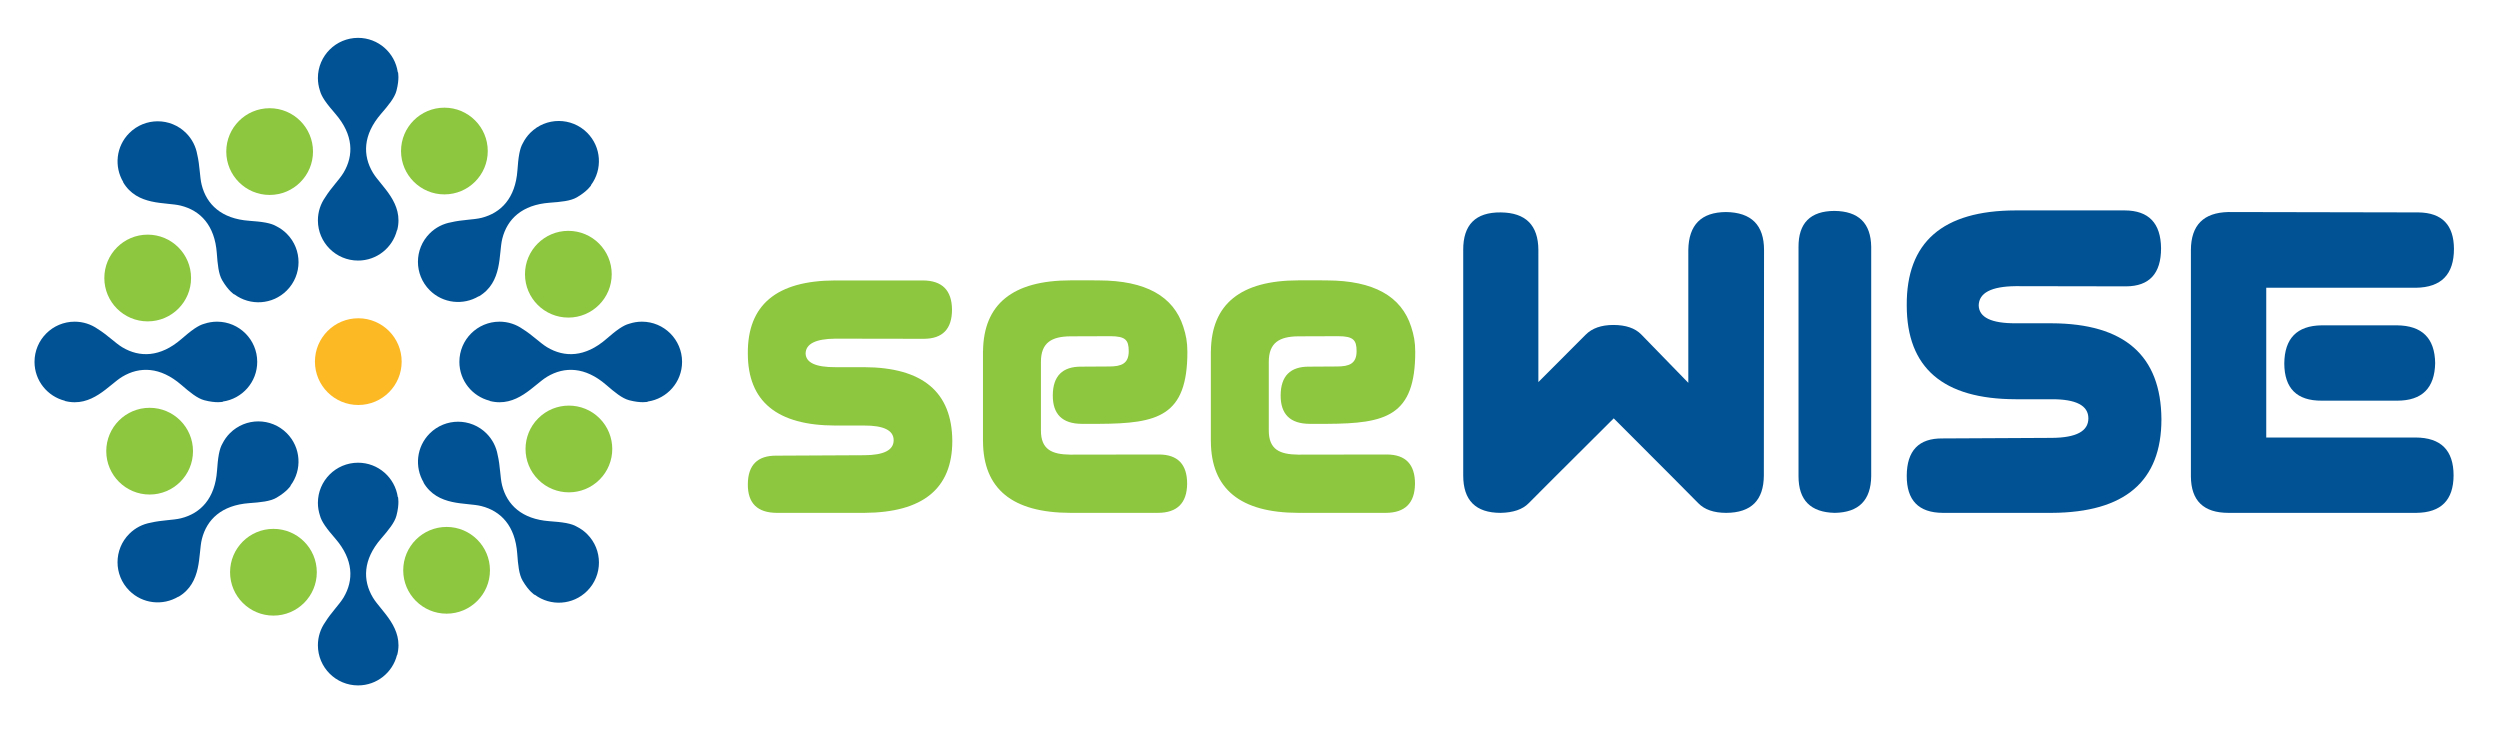 <?xml version="1.0" encoding="utf-8"?>
<!-- Generator: Adobe Illustrator 15.0.0, SVG Export Plug-In . SVG Version: 6.00 Build 0)  -->
<!DOCTYPE svg PUBLIC "-//W3C//DTD SVG 1.1//EN" "http://www.w3.org/Graphics/SVG/1.1/DTD/svg11.dtd">
<svg version="1.1" id="Layer_1" xmlns="http://www.w3.org/2000/svg" xmlns:xlink="http://www.w3.org/1999/xlink" x="0px" y="0px"
	 width="675px" height="200px" viewBox="85 200 675 200" enable-background="new 85 200 675 200" xml:space="preserve">
<g>
	<g>
		<path fill="#8DC63F" d="M342.042,283.579c0,5.24-2.528,7.871-7.583,7.897l-23.929-0.039c-5.292,0.054-7.964,1.388-8.016,4.008
			c0.078,2.489,2.762,3.72,8.054,3.693h7.741c15.794,0.054,23.732,6.694,23.812,19.921c0,12.862-7.925,19.332-23.771,19.411h-23.617
			c-5.238-0.026-7.845-2.593-7.818-7.699c0.026-5.215,2.605-7.794,7.74-7.742l23.694-0.119c5.292-0.025,7.936-1.374,7.936-4.046
			s-2.672-3.995-8.016-3.97h-7.74c-15.743-0.025-23.615-6.51-23.615-19.449c-0.105-13.125,7.765-19.699,23.615-19.725h23.651
			C339.37,275.746,341.99,278.366,342.042,283.579z"/>
		<path fill="#005295" d="M480.069,328.376v-60.878c-0.035-6.833,3.348-10.215,10.146-10.148c6.731,0.07,10.115,3.452,10.146,10.148
			v35.663c6.765-6.765,11.018-11.025,12.761-12.784c1.74-1.759,4.237-2.637,7.481-2.637c3.348,0,5.859,0.854,7.533,2.561
			c1.674,1.71,5.911,6.063,12.709,13.064v-35.867c0.102-6.798,3.502-10.215,10.198-10.248c6.831,0.1,10.248,3.519,10.248,10.248
			l-0.052,60.878c-0.034,6.696-3.415,10.062-10.146,10.095c-3.347,0-5.868-0.868-7.56-2.612c-1.69-1.741-9.301-9.376-22.827-22.905
			c-13.699,13.629-21.358,21.275-22.982,22.931c-1.625,1.657-4.143,2.521-7.56,2.587
			C483.434,338.471,480.069,335.105,480.069,328.376z"/>
		<path fill="#005295" d="M580.29,256.948c6.524,0.066,9.838,3.296,9.936,9.689v61.896c-0.066,6.526-3.345,9.837-9.837,9.938
			c-6.526-0.134-9.79-3.426-9.79-9.888v-61.896C570.565,260.226,573.797,256.981,580.29,256.948z"/>
		<path fill="#005295" d="M668.486,267.038c0,6.816-3.148,10.243-9.445,10.277l-29.807-0.052c-6.591,0.067-9.919,1.807-9.985,5.214
			c0.098,3.239,3.442,4.842,10.033,4.808h9.642c19.675,0.069,29.563,8.71,29.66,25.927c0,16.737-9.87,25.158-29.61,25.259h-29.415
			c-6.526-0.033-9.772-3.375-9.739-10.021c0.031-6.784,3.247-10.141,9.642-10.073l29.513-0.152c6.591-0.035,9.886-1.792,9.886-5.269
			s-3.328-5.199-9.983-5.164h-9.642c-19.61-0.035-29.415-8.472-29.415-25.313c-0.131-17.077,9.673-25.633,29.415-25.668h29.463
			C665.158,256.845,668.42,260.254,668.486,267.038z"/>
		<path fill="#005295" d="M686.688,257.248l51.343,0.102c6.325,0.1,9.503,3.382,9.536,9.841c0,6.9-3.415,10.399-10.248,10.503
			h-40.433v40.434h40.333c6.831,0.033,10.246,3.447,10.246,10.247c-0.031,6.663-3.38,10.028-10.045,10.097h-50.732
			c-6.729,0-10.112-3.282-10.146-9.844v-61.131C676.576,260.8,679.959,257.383,686.688,257.248z M701.758,298.138
			c0.066-6.764,3.414-10.196,10.044-10.298h20.396c6.763,0.068,10.196,3.466,10.298,10.197c-0.135,6.764-3.55,10.145-10.249,10.145
			h-20.393C705.157,308.215,701.791,304.869,701.758,298.138z"/>
		<path fill="#8DC63F" d="M397.945,322.715l-23.929,0.037c-5.078-0.049-7.966-1.416-7.966-6.536v-18.5
			c0-5.209,2.888-6.86,7.964-6.908l10.747-0.037c4.167,0,4.997,1.065,4.997,4.058c0,3.37-1.998,4.122-5.289,4.122l-7.474,0.045
			c-5.133-0.054-7.714,2.527-7.74,7.74c-0.028,5.106,2.58,7.675,7.821,7.701h4.745c15.849-0.077,23.772-2.073,23.772-19.411
			c0-2.751-0.394-4.592-1.088-6.771c-2.652-8.308-10.211-12.499-22.724-12.543l-1.521-0.015h-6.244
			c-15.599,0.025-23.45,6.411-23.594,19.122h-0.015v24.337h0.007c0.066,12.843,7.921,19.287,23.602,19.315h23.653
			c5.187-0.028,7.805-2.648,7.858-7.858C405.528,325.372,403,322.738,397.945,322.715z"/>
		<path fill="#8DC63F" d="M459.464,322.715l-23.929,0.037c-5.076-0.049-7.964-1.416-7.964-6.536v-18.5
			c0-5.209,2.888-6.86,7.964-6.908l10.747-0.037c4.167,0,4.997,1.065,4.997,4.058c0,3.37-1.998,4.122-5.289,4.122l-7.474,0.045
			c-5.135-0.054-7.714,2.527-7.74,7.74c-0.028,5.106,2.58,7.675,7.818,7.701h4.749c15.848-0.077,23.771-2.073,23.771-19.411
			c0-2.751-0.394-4.592-1.09-6.771c-2.649-8.308-10.211-12.499-22.722-12.543l-1.521-0.015h-6.246
			c-15.597,0.025-23.448,6.411-23.592,19.122h-0.015v24.337h0.007c0.066,12.843,7.923,19.287,23.6,19.315h23.655
			c5.185-0.028,7.805-2.648,7.857-7.858C467.048,325.372,464.52,322.738,459.464,322.715z"/>
	</g>
	<g>
		<g>
			<g>
				<path fill="#005295" d="M185.691,246.643c-2.801-4.677-2.702-10.239,2.188-15.905c1.998-2.316,3.666-4.316,4.168-6.238
					c0.849-3.245,0.414-4.996,0.414-4.996h-0.06c-0.761-5.247-5.264-9.281-10.721-9.281c-5.992,0-10.848,4.855-10.848,10.846
					c0,1.193,0.2,2.338,0.555,3.411c0.002,0.008,0.003,0.014,0.005,0.021c0.216,0.826,0.656,1.668,1.236,2.541
					c0.036,0.056,0.073,0.11,0.11,0.166c0.756,1.109,1.737,2.272,2.822,3.531c4.89,5.666,4.989,11.229,2.188,15.905
					c-1.126,1.88-3.332,4.016-4.949,6.641c-1.236,1.762-1.968,3.903-1.968,6.219c0,5.992,4.856,10.848,10.848,10.848
					c5.078,0,9.328-3.493,10.508-8.205h0.056C194.117,254.861,187.871,250.281,185.691,246.643z"/>
				<path fill="#005295" d="M185.691,361.352c-2.801-4.677-2.702-10.24,2.188-15.905c1.998-2.317,3.666-4.316,4.168-6.238
					c0.849-3.245,0.414-4.996,0.414-4.996h-0.06c-0.761-5.248-5.264-9.281-10.721-9.281c-5.992,0-10.848,4.855-10.848,10.846
					c0,1.192,0.2,2.338,0.555,3.411c0.002,0.008,0.003,0.013,0.005,0.021c0.216,0.826,0.656,1.667,1.236,2.541
					c0.036,0.055,0.073,0.11,0.11,0.166c0.756,1.11,1.737,2.272,2.822,3.531c4.89,5.665,4.989,11.229,2.188,15.905
					c-1.126,1.879-3.332,4.016-4.949,6.641c-1.236,1.762-1.968,3.903-1.968,6.218c0,5.993,4.856,10.849,10.848,10.849
					c5.078,0,9.328-3.492,10.508-8.204h0.056C194.117,369.57,187.871,364.99,185.691,361.352z"/>
			</g>
			<g>
				<path fill="#005295" d="M220.62,264.434c1.327-5.289,5.33-9.151,12.794-9.7c3.051-0.226,5.645-0.46,7.358-1.464
					c2.896-1.694,3.826-3.239,3.826-3.239l-0.042-0.043c3.172-4.248,2.841-10.284-1.019-14.144
					c-4.237-4.238-11.104-4.238-15.34-0.002c-0.844,0.844-1.512,1.794-2.02,2.805c-0.004,0.007-0.007,0.012-0.011,0.018
					c-0.431,0.737-0.715,1.643-0.922,2.671c-0.014,0.064-0.027,0.13-0.04,0.195c-0.25,1.319-0.379,2.835-0.501,4.493
					c-0.548,7.464-4.412,11.467-9.7,12.794c-2.125,0.531-5.195,0.482-8.194,1.196c-2.119,0.371-4.152,1.368-5.789,3.005
					c-4.237,4.237-4.237,11.104,0,15.342c3.591,3.591,9.066,4.126,13.233,1.628l0.039,0.04
					C220.766,276.202,219.588,268.547,220.62,264.434z"/>
				<path fill="#005295" d="M139.508,345.544c1.326-5.288,5.33-9.152,12.794-9.699c3.052-0.225,5.644-0.46,7.359-1.463
					c2.895-1.694,3.826-3.241,3.826-3.241l-0.042-0.043c3.172-4.247,2.841-10.284-1.018-14.143
					c-4.237-4.238-11.104-4.238-15.34-0.002c-0.843,0.843-1.512,1.795-2.02,2.806c-0.004,0.005-0.007,0.011-0.011,0.017
					c-0.432,0.737-0.715,1.643-0.922,2.672c-0.014,0.064-0.027,0.129-0.041,0.193c-0.249,1.321-0.378,2.837-0.5,4.494
					c-0.548,7.463-4.413,11.467-9.7,12.794c-2.125,0.532-5.195,0.482-8.195,1.195c-2.119,0.371-4.151,1.369-5.788,3.007
					c-4.237,4.236-4.237,11.103,0,15.34c3.59,3.592,9.065,4.128,13.232,1.63l0.039,0.039
					C139.654,357.314,138.476,349.657,139.508,345.544z"/>
			</g>
			<g>
				<path fill="#005295" d="M232.738,301.709c4.678-2.799,10.24-2.7,15.906,2.188c2.317,1.999,4.317,3.667,6.238,4.168
					c3.246,0.851,4.996,0.416,4.996,0.416v-0.062c5.248-0.759,9.282-5.264,9.282-10.72c0.001-5.992-4.855-10.848-10.846-10.848
					c-1.193,0-2.337,0.199-3.412,0.555c-0.007,0.002-0.012,0.003-0.02,0.005c-0.825,0.216-1.667,0.656-2.541,1.236
					c-0.055,0.036-0.11,0.073-0.165,0.109c-1.11,0.757-2.273,1.737-3.532,2.823c-5.665,4.89-11.228,4.988-15.906,2.188
					c-1.878-1.126-4.015-3.333-6.64-4.948c-1.761-1.236-3.903-1.968-6.219-1.968c-5.991,0-10.847,4.855-10.848,10.848
					c0.001,5.077,3.494,9.327,8.206,10.508l-0.001,0.056C224.52,310.137,229.101,303.89,232.738,301.709z"/>
				<path fill="#005295" d="M118.029,301.709c4.677-2.8,10.24-2.701,15.905,2.189c2.317,1.998,4.316,3.666,6.238,4.169
					c3.245,0.849,4.998,0.414,4.998,0.414v-0.062c5.247-0.759,9.281-5.264,9.28-10.719c0.001-5.993-4.855-10.849-10.846-10.849
					c-1.191,0-2.338,0.199-3.412,0.555c-0.006,0.002-0.013,0.003-0.02,0.005c-0.827,0.216-1.667,0.656-2.542,1.237
					c-0.056,0.036-0.11,0.072-0.166,0.108c-1.11,0.757-2.273,1.737-3.532,2.823c-5.665,4.89-11.229,4.988-15.906,2.188
					c-1.879-1.126-4.014-3.333-6.64-4.949c-1.761-1.235-3.903-1.967-6.219-1.967c-5.992,0-10.847,4.855-10.847,10.847
					c-0.001,5.078,3.491,9.328,8.204,10.509v0.056C109.81,310.137,114.391,303.888,118.029,301.709z"/>
			</g>
			<g>
				<path fill="#005295" d="M214.949,336.638c5.287,1.328,9.15,5.331,9.7,12.794c0.225,3.053,0.459,5.646,1.463,7.359
					c1.694,2.896,3.239,3.827,3.239,3.827l0.043-0.044c4.247,3.174,10.285,2.842,14.143-1.019
					c4.238-4.235,4.238-11.104,0.003-15.338c-0.843-0.845-1.794-1.512-2.806-2.021c-0.006-0.004-0.01-0.006-0.018-0.012
					c-0.736-0.431-1.643-0.713-2.671-0.922c-0.065-0.013-0.129-0.025-0.194-0.039c-1.32-0.249-2.835-0.379-4.494-0.5
					c-7.463-0.549-11.467-4.413-12.794-9.701c-0.531-2.125-0.482-5.196-1.195-8.195c-0.372-2.119-1.37-4.149-3.006-5.789
					c-4.236-4.234-11.104-4.234-15.342,0c-3.589,3.593-4.124,9.067-1.628,13.234l-0.04,0.038
					C203.178,336.785,210.834,335.608,214.949,336.638z"/>
				<path fill="#005295" d="M133.837,255.528c5.288,1.325,9.152,5.329,9.698,12.794c0.226,3.05,0.46,5.645,1.463,7.358
					c1.694,2.895,3.241,3.827,3.241,3.827l0.043-0.044c4.247,3.173,10.286,2.84,14.142-1.018c4.239-4.237,4.239-11.104,0.003-15.341
					c-0.843-0.843-1.794-1.513-2.805-2.02c-0.006-0.004-0.011-0.008-0.018-0.011c-0.737-0.432-1.643-0.716-2.672-0.922
					c-0.064-0.015-0.128-0.027-0.193-0.041c-1.321-0.25-2.836-0.379-4.494-0.501c-7.463-0.548-11.468-4.412-12.794-9.7
					c-0.532-2.125-0.482-5.194-1.195-8.194c-0.372-2.119-1.369-4.151-3.006-5.788c-4.238-4.238-11.104-4.237-15.34,0
					c-3.592,3.59-4.128,9.064-1.63,13.231l-0.039,0.039C122.065,255.675,129.724,254.495,133.837,255.528z"/>
			</g>
		</g>
		<g>
			<g>
				<circle fill="#8DC63F" cx="157.802" cy="240.926" r="11.707"/>
				<circle fill="#8DC63F" cx="205.579" cy="353.98" r="11.708"/>
			</g>
			<g>
				<circle fill="#8DC63F" cx="204.987" cy="240.778" r="11.707"/>
				<circle fill="#8DC63F" cx="158.828" cy="354.503" r="11.708"/>
			</g>
			<g>
				<circle fill="#8DC63F" cx="238.455" cy="274.038" r="11.708"/>
				<path fill="#8DC63F" d="M125.4,333.522c-6.463,0-11.706-5.242-11.708-11.708c0-6.465,5.242-11.707,11.709-11.707
					c6.465,0,11.708,5.242,11.708,11.707C137.107,328.28,131.865,333.522,125.4,333.522z"/>
			</g>
			<g>
				<path fill="#8DC63F" d="M230.324,329.5c-4.571-4.569-4.571-11.983,0-16.557c4.573-4.571,11.987-4.571,16.558,0
					c4.571,4.573,4.571,11.985-0.002,16.557C242.311,334.073,234.896,334.073,230.324,329.5z"/>
				<circle fill="#8DC63F" cx="124.878" cy="275.063" r="11.708"/>
			</g>
		</g>
		<circle fill="#FDB924" cx="181.74" cy="297.641" r="11.708"/>
	</g>
</g>
</svg>

